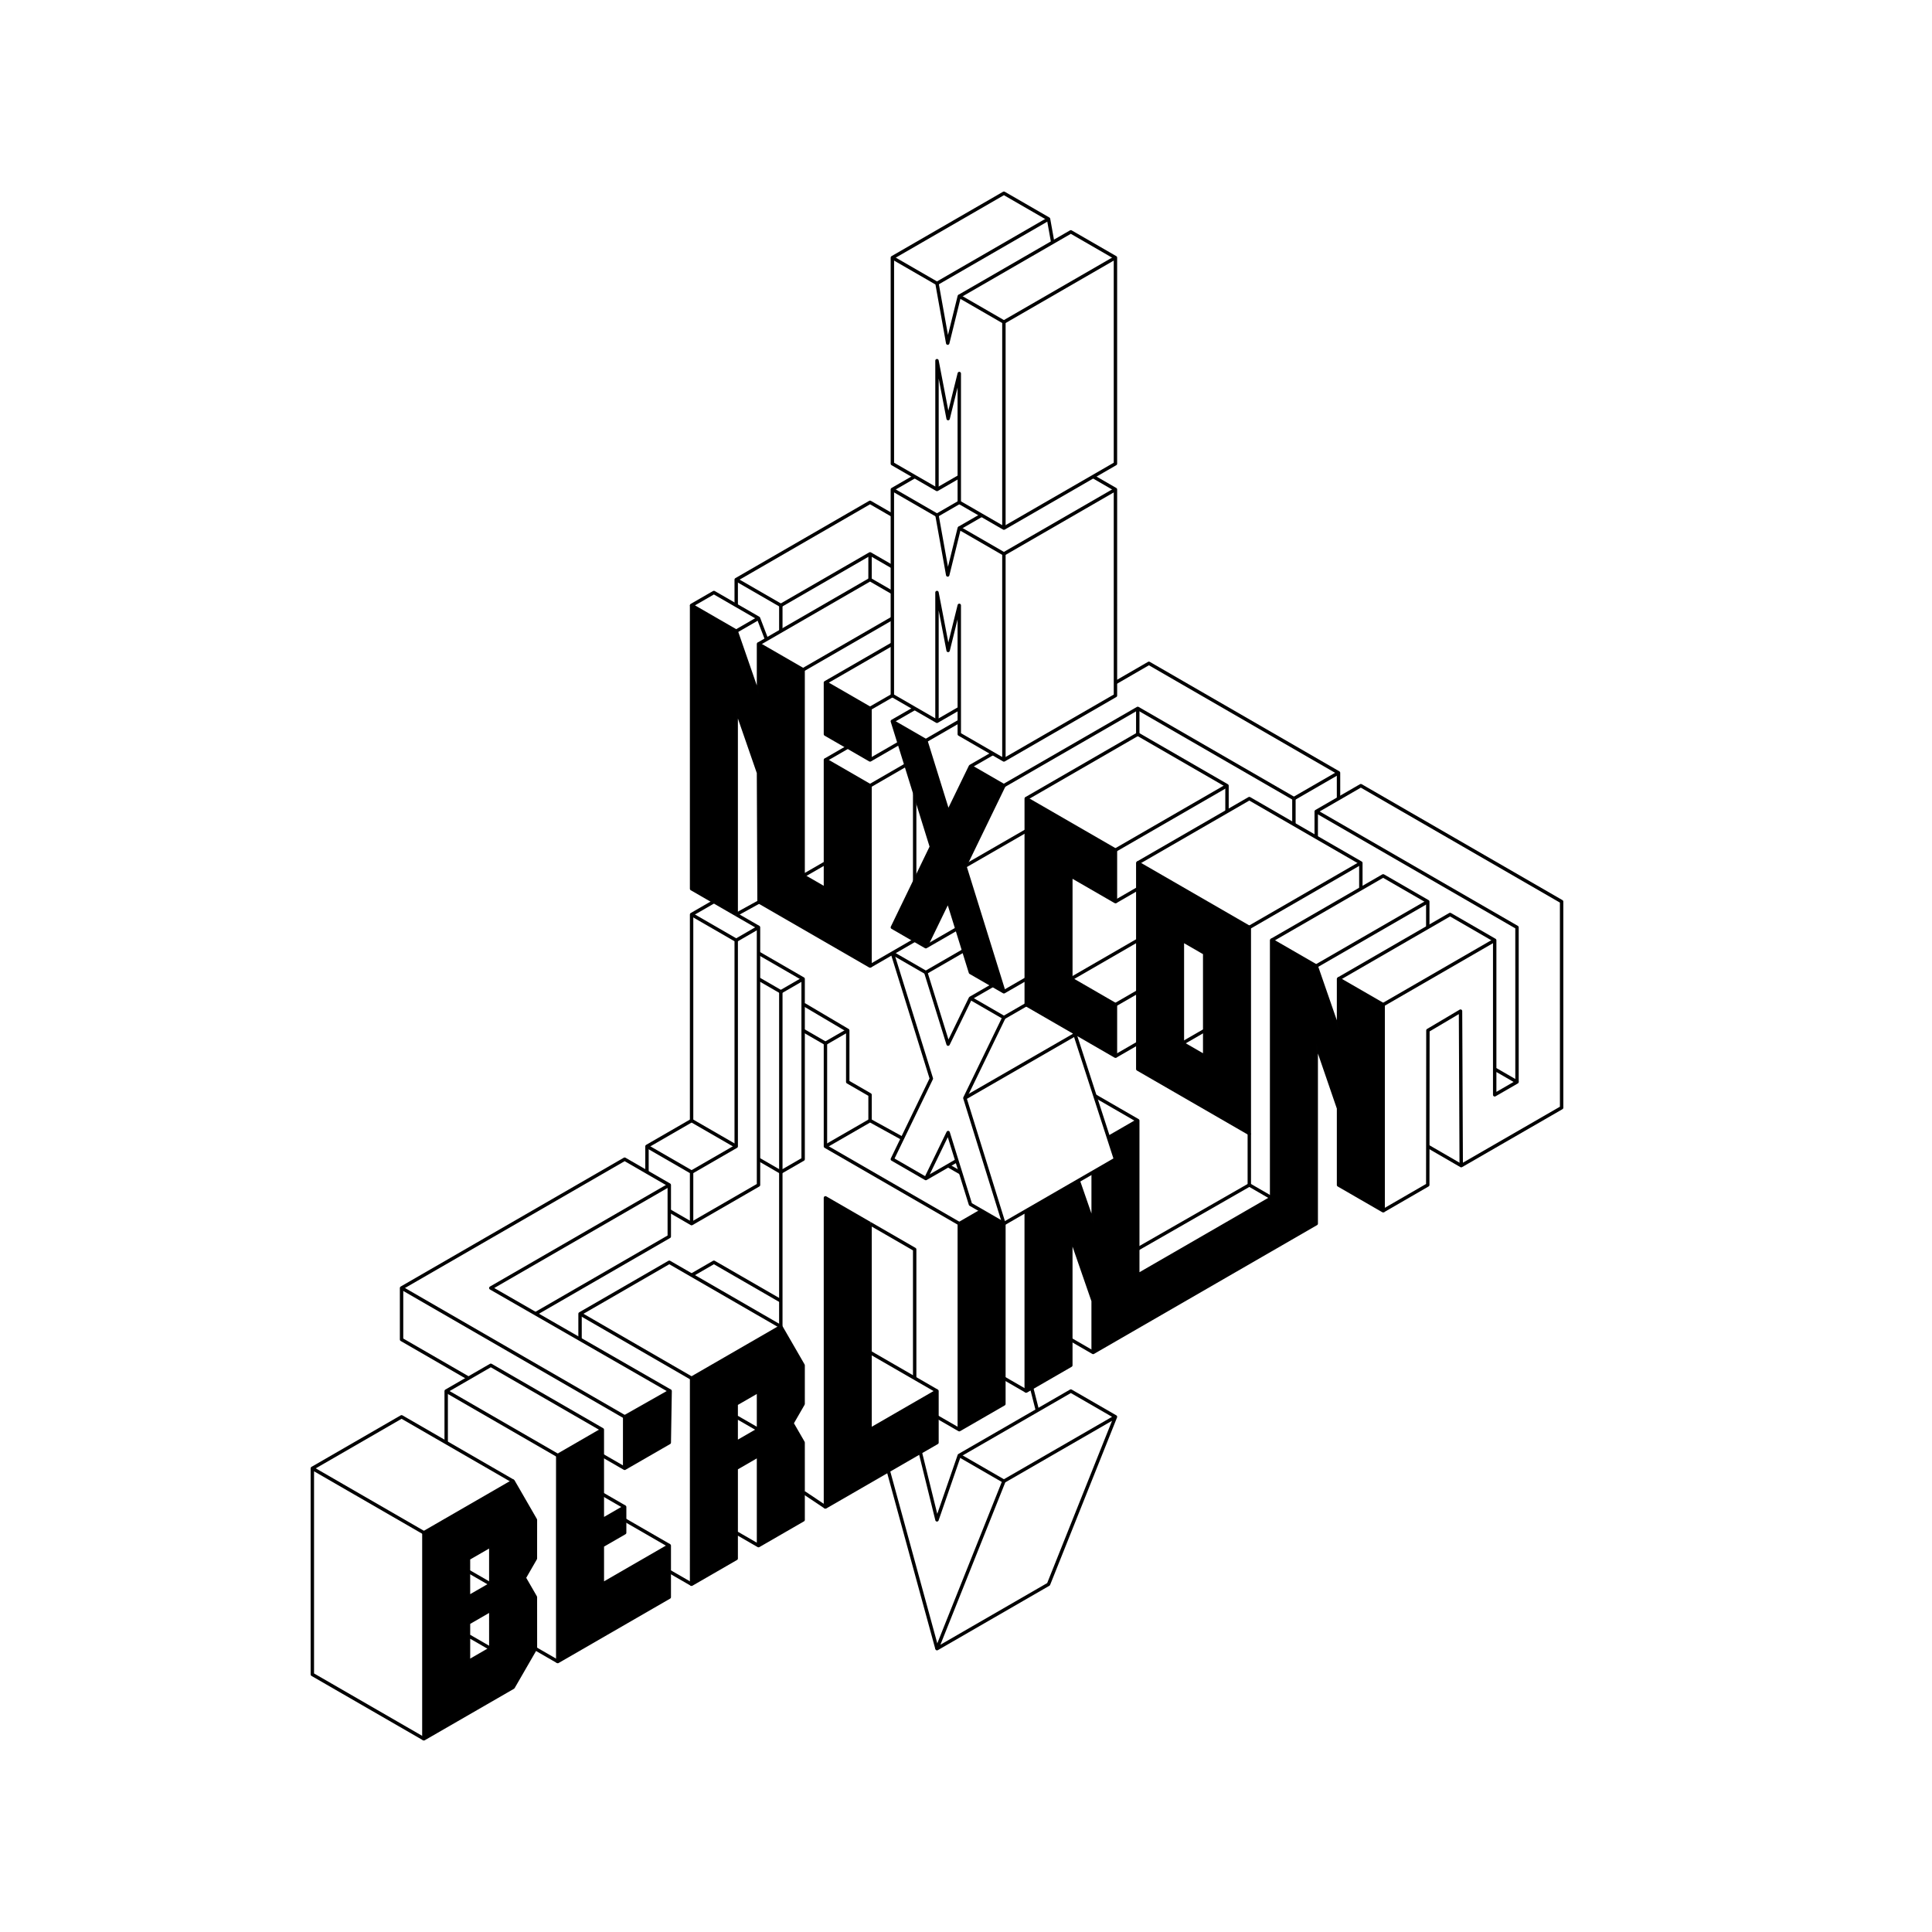 <?xml version="1.0" encoding="UTF-8" standalone="no"?>
<!-- Created with Inkscape (http://www.inkscape.org/) -->
<svg width="150mm" height="150mm" viewBox="0 0 150 150" version="1.1" id="svg1" xml:space="preserve" sodipodi:docname="impossibru-export.svg" inkscape:version="1.3.2 (091e20ef0f, 2023-11-25)" inkscape:export-filename="impossibru-export-plain.svg" inkscape:export-xdpi="96" inkscape:export-ydpi="96" xmlns:inkscape="http://www.inkscape.org/namespaces/inkscape" xmlns:sodipodi="http://sodipodi.sourceforge.net/DTD/sodipodi-0.dtd" xmlns:xlink="http://www.w3.org/1999/xlink" xmlns="http://www.w3.org/2000/svg" xmlns:svg="http://www.w3.org/2000/svg"><sodipodi:namedview id="namedview1" pagecolor="#ffffff" bordercolor="#a50e0e" borderopacity="0.38" inkscape:showpageshadow="false" inkscape:pageopacity="0" inkscape:pagecheckerboard="false" inkscape:deskcolor="#d1d1d1" inkscape:document-units="mm" inkscape:zoom="2" inkscape:cx="209.5" inkscape:cy="341.25" inkscape:window-width="852" inkscape:window-height="1396" inkscape:window-x="0" inkscape:window-y="0" inkscape:window-maximized="0" inkscape:current-layer="layer1" showgrid="true"><inkscape:grid type="axonomgrid" id="grid112" units="mm" originx="0" originy="0" spacingx="0" spacingy="1" empcolor="#0099e5" empopacity="0.302" color="#0099e5" opacity="0.149" empspacing="5" dotted="false" gridanglex="30" gridanglez="30" visible="true"/></sodipodi:namedview><defs id="defs1"><rect x="535.73" y="-33.848" width="122.973" height="87.125" id="rect388"/><rect x="-32.668" y="-64.685" width="162.418" height="117.951" id="rect387"/><linearGradient id="linearGradient5562"><stop style="stop-color:#699ad7;stop-opacity:1" offset="0" id="stop5564"/><stop id="stop5566" offset="0.243" style="stop-color:#7eb1dd;stop-opacity:1"/><stop style="stop-color:#7ebae4;stop-opacity:1" offset="1" id="stop5568"/></linearGradient><linearGradient id="linearGradient5053"><stop style="stop-color:#415e9a;stop-opacity:1" offset="0" id="stop5055"/><stop id="stop5057" offset="0.232" style="stop-color:#4a6baf;stop-opacity:1"/><stop style="stop-color:#5277c3;stop-opacity:1" offset="1" id="stop5059"/></linearGradient><linearGradient xlink:href="#linearGradient5562" id="linearGradient4328" gradientUnits="userSpaceOnUse" gradientTransform="translate(70.65,-1055.151)" x1="200.597" y1="351.411" x2="290.087" y2="506.188"/><linearGradient xlink:href="#linearGradient5053" id="linearGradient4330" gradientUnits="userSpaceOnUse" gradientTransform="translate(864.696,-1491.341)" x1="-584.199" y1="782.336" x2="-496.297" y2="937.714"/></defs><g id="layer1"><path style="fill:none;stroke:#010101;stroke-width:0.265px;stroke-linecap:butt;stroke-linejoin:round;stroke-opacity:1;paint-order:fill markers stroke" d="m 64.087,67.002 -1.732,1 L 62.354,52 58.89,50 v 4 L 57.158,49 53.694,47 55.427,46.002 58.89,48 l 0.607,1.588 m -7.534,42.414 -13.856,8 13.938,8.009" id="path34-7-4-7-5-8" sodipodi:nodetypes="ccccccccccccc"/><path style="fill:none;stroke:#010101;stroke-width:0.265px;stroke-linecap:butt;stroke-linejoin:round;stroke-opacity:1;paint-order:fill markers stroke" d="M 57.159,71.002 57.158,55 l 1.732,5 0.042,10.026" id="path37-2-03-7-5-04" sodipodi:nodetypes="cccc"/><path style="fill:none;stroke:#010101;stroke-width:0.265px;stroke-linecap:butt;stroke-linejoin:round;stroke-opacity:1;paint-order:fill markers stroke" d="m 86.604,66.002 -6.928,-4 v 16 l 6.928,4 v -4" id="path39-3-5-5-3"/><path style="fill:none;stroke:#010101;stroke-width:0.265px;stroke-linecap:butt;stroke-linejoin:round;stroke-opacity:1;paint-order:fill markers stroke" d="m 86.604,78.002 -3.459,-2 5.192,-3" id="path40-8-0-6-78" sodipodi:nodetypes="ccc"/><path style="fill:none;stroke:#010101;stroke-width:0.265px;stroke-linecap:butt;stroke-linejoin:round;stroke-opacity:1;paint-order:fill markers stroke" d="m 86.604,66.002 v 4 l -3.464,-2 v 8" id="path46-0-9-2-0"/><path style="fill:none;stroke:#010101;stroke-width:0.265px;stroke-linecap:butt;stroke-linejoin:round;stroke-opacity:1;paint-order:fill markers stroke" d="m 96.996,72.002 -8.66,-5 v 16 l 8.66,5 -10e-6,-16" id="path39-4-5-0-5-9"/><path style="fill:none;stroke:#010101;stroke-width:0.265px;stroke-linecap:butt;stroke-linejoin:round;stroke-opacity:1;paint-order:fill markers stroke" d="m 93.532,74.002 v 8 l -1.732,-1 v -8 z" id="path48-6-4-2-5" sodipodi:nodetypes="ccccc"/><path style="fill:none;stroke:#010101;stroke-width:0.265px;stroke-linecap:butt;stroke-linejoin:round;stroke-opacity:1;paint-order:fill markers stroke" d="m 79.674,94 0.001,14.002 3.464,-2 -1e-5,-10 1.732,5 v 4" id="path56-5-40-1-9-1" sodipodi:nodetypes="cccccc"/><path style="fill:none;stroke:#010101;stroke-width:0.265px;stroke-linecap:butt;stroke-linejoin:round;stroke-opacity:1;paint-order:fill markers stroke" d="m 85.009,85.082 3.327,1.921 v 12 l 10.392,-6 v -4 -16 l 3.464,2 1.732,5 v -4 l 3.464,2 v 16 l -3.464,-2 v -5.955 l -1.732,-5.045 v 14 l -17.32,10 -1.732,-1" id="path74-1-0-3-1-3" sodipodi:nodetypes="ccccccccccccccccc"/><path style="fill:none;stroke:#010101;stroke-width:0.265px;stroke-linecap:butt;stroke-linejoin:round;stroke-opacity:1;paint-order:fill markers stroke" d="m 46.765,111 -3.463,2.002 -1e-5,16 8.66,-5 v -4 l -5.196,3 v -3 l 1.732,-1 v -2 l -1.732,1 -0.001,-7.002 -8.659,-4.998 -3.464,2 v 4" id="path57-4-7-3-2" sodipodi:nodetypes="cccccccccccccc"/><path style="fill:none;stroke:#010101;stroke-width:0.265px;stroke-linecap:butt;stroke-linejoin:round;stroke-opacity:1;paint-order:fill markers stroke" d="M 41.569,124 40.704,122.502 41.569,121 l 0.001,-2.998 -1.732,-3 -6.928,4 -0.001,15.998 6.93,-3.998 1.732,-3 z" id="path71-7-3-2-2" sodipodi:nodetypes="cccccccccc"/><path style="fill:none;stroke:#010101;stroke-width:0.265px;stroke-linecap:butt;stroke-linejoin:round;stroke-opacity:1;paint-order:fill markers stroke" d="M 38.106,128.002 38.105,125 l -1.731,1.002 0,3 1.732,-1 -1.732,-1" id="path76-6-3-9-8" sodipodi:nodetypes="cccccc"/><path style="fill:none;stroke:#010101;stroke-width:0.265px;stroke-linecap:butt;stroke-linejoin:round;stroke-opacity:1;paint-order:fill markers stroke" d="m 38.105,123 v -3 l -1.732,1 0,3 z" id="path75-2-7-7-6-6" sodipodi:nodetypes="ccccc"/><path style="fill:none;stroke:#010101;stroke-width:0.265px;stroke-linecap:butt;stroke-linejoin:round;stroke-opacity:1;paint-order:fill markers stroke" d="M 57.159,110.002 58.89,111 l -1.732,1 0,-3 1.732,-1 v 3" id="path75-2-0-32-1-6-6" sodipodi:nodetypes="cccccc"/><path style="fill:none;stroke:#010101;stroke-width:0.265px;stroke-linecap:butt;stroke-linejoin:round;stroke-opacity:1;paint-order:fill markers stroke" d="m 67.551,95.002 v 16 l 5.196,-3 v 4 l -8.66,5 v -16 l -0.001,-8.002 3.465,2.002 m -3.465,-6.002 3.465,-1.998 2.598,1.43" id="path92-9-8-5-6" sodipodi:nodetypes="ccccccccccc"/><path style="fill:none;stroke:#010101;stroke-width:0.265px;stroke-linecap:butt;stroke-linejoin:round;stroke-opacity:1;paint-order:fill markers stroke" d="m 74.478,113 3.464,2" id="path111-1-5-5-5" sodipodi:nodetypes="cc"/><path style="fill:none;stroke:#010101;stroke-width:0.265px;stroke-linecap:butt;stroke-linejoin:round;stroke-opacity:1;paint-order:fill markers stroke" d="m 76.212,94.002 -1.732,1" id="path98-0-1-7-1-7"/><path style="fill:none;stroke:#010101;stroke-width:0.265px;stroke-linecap:butt;stroke-linejoin:round;stroke-opacity:1;paint-order:fill markers stroke" d="M 77.944,95.002 77.942,109 l -3.464,2 -1.731,-0.998" id="path102-0-3-7-4" sodipodi:nodetypes="cccc"/><path style="fill:none;stroke:#010101;stroke-width:0.265px;stroke-linecap:butt;stroke-linejoin:round;stroke-opacity:1;paint-order:fill markers stroke" d="M 74.479,95.002 V 111.002" id="path103-7-6-0-7"/><path style="fill:none;stroke:#010101;stroke-width:0.265px;stroke-linecap:butt;stroke-linejoin:round;stroke-opacity:1;paint-order:fill markers stroke" d="m 57.159,119.002 1.732,1 3.464,-2 L 62.354,112 61.489,110.502 62.354,109 l 0.001,-2.998 -1.732,-3 -6.928,4 -0.001,15.998 3.464,-2 0.001,-6.998 1.731,-1.002 0.001,7.002" id="path73-8-7-0-4" sodipodi:nodetypes="cccccccccccccc"/><path style="fill:none;stroke:#010101;stroke-width:0.265px;stroke-linecap:butt;stroke-linejoin:round;stroke-opacity:1;paint-order:fill markers stroke" d="m 72.747,40.002 0.833,4.639 0.899,-3.639 3.464,2 v 16" id="path28-5-3-6-0-0-7-1-4" sodipodi:nodetypes="ccccc"/><path style="fill:none;stroke:#010101;stroke-width:0.265px;stroke-linecap:butt;stroke-linejoin:round;stroke-opacity:1;paint-order:fill markers stroke" d="m 72.747,56.002 v -10 L 73.612,50.5 74.478,47 l 9.32e-4,10.002 3.464,2 8.661,-5 V 38.002 l -1.732,-1" id="path31-2-5-8-4-4-2-3-8" sodipodi:nodetypes="ccccccccc"/><path style="fill:none;stroke:#010101;stroke-width:0.265px;stroke-linecap:butt;stroke-linejoin:round;stroke-opacity:1;paint-order:fill markers stroke" d="m 71.015,37.002 -1.732,1 v 16 l 3.464,2 1.732,-1" id="path62-2-2-9-4-0-1-2-3" sodipodi:nodetypes="ccccc"/><path style="fill:none;stroke:#010101;stroke-width:0.265px;stroke-linecap:butt;stroke-linejoin:round;stroke-opacity:1;paint-order:fill markers stroke" d="m 77.944,43.002 8.66,-5" id="path64-0-2-2-4-4-6-9-4"/><path style="fill:none;stroke:#010101;stroke-width:0.265px;stroke-linecap:butt;stroke-linejoin:round;stroke-opacity:1;paint-order:fill markers stroke" d="m 74.292,72.113 -2.41,1.389 -2.599,-1.502 3.029,-6.259 L 69.282,56 71.015,55.002" id="path3-7-5-7-2-3-6-6" sodipodi:nodetypes="cccccc"/><path style="fill:none;stroke:#010101;stroke-width:0.265px;stroke-linecap:butt;stroke-linejoin:round;stroke-opacity:1;paint-order:fill markers stroke" d="m 69.283,56.002 2.598,1.5 1.73,5.565 L 75.344,59.5 77.078,58.502" id="path7-6-2-3-61-2-9-5" sodipodi:nodetypes="ccccc"/><path style="fill:none;stroke:#010101;stroke-width:0.265px;stroke-linecap:butt;stroke-linejoin:round;stroke-opacity:1;paint-order:fill markers stroke" d="m 75.344,59.5 2.599,1.502 -3.031,6.25 3.031,9.75" id="path16-8-2-1-0-1-3-5" sodipodi:nodetypes="cccc"/><path style="fill:none;stroke:#010101;stroke-width:0.265px;stroke-linecap:butt;stroke-linejoin:round;stroke-opacity:1;paint-order:fill markers stroke" d="m 69.283,38.002 3.464,2" id="path35-7-4-5-5-4"/><path style="fill:none;stroke:#010101;stroke-width:0.265px;stroke-linecap:butt;stroke-linejoin:round;stroke-opacity:1;paint-order:fill markers stroke" d="m 72.748,38.002 v -10 L 73.612,32.5 74.478,29 l 0.001,10.002 3.464,2 8.66,-5 2e-6,-16 -3.464,-2 -8.66,5" id="path31-2-5-8-4-3-2-5-3-9" sodipodi:nodetypes="cccccccccc"/><path style="fill:none;stroke:#010101;stroke-width:0.265;stroke-linecap:butt;stroke-linejoin:round;stroke-dasharray:none;stroke-opacity:1;paint-order:fill markers stroke" d="m 74.48,37.002 -1.732,1 -3.464,-2 V 20.002 l 0.184,-0.106 8.476,-4.894 3.464,2 0.325,1.812" id="path62-2-2-9-4-8-0-0-4-7" sodipodi:nodetypes="cccccccc"/><path style="fill:none;stroke:#010101;stroke-width:0.265px;stroke-linecap:butt;stroke-linejoin:round;stroke-opacity:1;paint-order:fill markers stroke" d="m 77.944,25.002 8.66,-5" id="path64-0-2-2-4-6-5-3-3-5"/><path style="fill:none;stroke:#010101;stroke-width:0.265px;stroke-linecap:butt;stroke-linejoin:round;stroke-opacity:1;paint-order:fill markers stroke" d="m 69.283,20.002 3.464,2 0.833,4.639 0.899,-3.639 3.464,2 v 16" id="path35-7-0-5-4-1-6" sodipodi:nodetypes="cccccc"/><path style="fill:none;stroke:#010101;stroke-width:0.265px;stroke-linecap:butt;stroke-linejoin:round;stroke-opacity:1;paint-order:fill markers stroke" d="m 71.451,112.75 1.296,5.252 1.731,-5.002 8.662,-4.998 3.464,2 -5.196,13 -8.66,5 5.195,-13.002 8.662,-4.998" id="path139-2-6-9-4" sodipodi:nodetypes="ccccccccc"/><path style="fill:none;stroke:#010101;stroke-width:0.265px;stroke-linecap:butt;stroke-linejoin:round;stroke-opacity:1;paint-order:fill markers stroke" d="m 107.388,78.002 8.659,-5.002" id="path141-46-8-2-9-0" sodipodi:nodetypes="cc"/><path style="fill:none;stroke:#010101;stroke-width:0.265px;stroke-linecap:butt;stroke-linejoin:round;stroke-opacity:1;paint-order:fill markers stroke" d="m 77.944,95.002 8.66,-5 -3.189,-9.841" id="path141-47-8-4-0-9-6-3" sodipodi:nodetypes="ccc"/><path style="fill:none;stroke:#010101;stroke-width:0.265px;stroke-linecap:butt;stroke-linejoin:round;stroke-opacity:1;paint-order:fill markers stroke" d="m 98.728,73.002 8.66,-5 3.464,2 v 2" id="path141-8-4-5-2-8" sodipodi:nodetypes="cccc"/><path style="fill:none;stroke:#010101;stroke-width:0.265px;stroke-linecap:butt;stroke-linejoin:round;stroke-opacity:1;paint-order:fill markers stroke" d="m 71.881,73.502 1.732,-3.571 1.732,5.571 2.598,1.5 1.732,-1" id="path145-6-8-7-6" sodipodi:nodetypes="ccccc"/><path style="fill:none;stroke:#010101;stroke-width:0.265px;stroke-linecap:butt;stroke-linejoin:round;stroke-opacity:1;paint-order:fill markers stroke" d="m 69.283,74.002 2.598,1.5" id="path7-6-2-3-6-4-2-1-4"/><path style="fill:none;stroke:#010101;stroke-width:0.265px;stroke-linecap:butt;stroke-linejoin:round;stroke-opacity:1;paint-order:fill markers stroke" d="m 75.345,77.502 2.598,1.5" id="path16-8-2-1-8-9-1-9-08"/><path style="fill:none;stroke:#010101;stroke-width:0.265px;stroke-linecap:butt;stroke-linejoin:round;stroke-opacity:1;paint-order:fill markers stroke" d="m 71.881,75.502 1.73,5.565 1.734,-3.565 1.732,-1" id="path142-0-9-0-1-0" sodipodi:nodetypes="cccc"/><path style="fill:none;stroke:#010101;stroke-width:0.265px;stroke-linecap:butt;stroke-linejoin:round;stroke-opacity:1;paint-order:fill markers stroke" d="m 77.944,79.002 -3.031,6.25 3.031,9.75" id="path144-1-6-8-8-1"/><path style="fill:none;stroke:#010101;stroke-width:0.265px;stroke-linecap:butt;stroke-linejoin:round;stroke-opacity:1;paint-order:fill markers stroke" d="m 71.881,91.502 1.732,-3.571 1.732,5.571 2.598,1.5" id="path145-0-0-5-7-5" sodipodi:nodetypes="cccc"/><path style="fill:none;stroke:#010101;stroke-width:0.265px;stroke-linecap:butt;stroke-linejoin:round;stroke-opacity:1;paint-order:fill markers stroke" d="m 69.283,74.002 3.027,9.738 -3.029,6.259 2.599,1.502 2.41,-1.391" id="path146-5-5-5-4-35" sodipodi:nodetypes="ccccc"/><path style="fill:none;stroke:#010101;stroke-width:0.265px;stroke-linecap:butt;stroke-linejoin:round;stroke-opacity:1;paint-order:fill markers stroke" d="m 77.944,79.002 1.732,-1" id="path148-2-7-3-4"/><path style="fill:none;stroke:#010101;stroke-width:0.265px;stroke-linecap:butt;stroke-linejoin:round;stroke-opacity:1;paint-order:fill markers stroke" d="m 96.996,72.002 8.66,-5" id="path141-0-94-3-1-0"/><path style="fill:none;stroke:#010101;stroke-width:0.265px;stroke-linecap:butt;stroke-linejoin:round;stroke-opacity:1;paint-order:fill markers stroke" d="M 77.928,61.003 88.335,55 100.459,62 m 1.733,1.001 15.587,8.999 0.001,12.002" id="path141-0-9-1-2-8-1" sodipodi:nodetypes="cccccc"/><path style="fill:none;stroke:#010101;stroke-width:0.265px;stroke-linecap:butt;stroke-linejoin:round;stroke-opacity:1;paint-order:fill markers stroke" d="m 62.354,52 6.929,-3.998" id="path141-0-2-4-0-9-5" sodipodi:nodetypes="cc"/><path style="fill:none;stroke:#010101;stroke-width:0.265px;stroke-linecap:butt;stroke-linejoin:round;stroke-opacity:1;paint-order:fill markers stroke" d="m 79.676,62.002 8.66,-5" id="path141-6-2-1-7-8-8"/><path style="fill:none;stroke:#010101;stroke-width:0.265px;stroke-linecap:butt;stroke-linejoin:round;stroke-opacity:1;paint-order:fill markers stroke" d="m 86.604,66.002 8.66,-5" id="path141-6-3-4-7-8-5"/><path style="fill:none;stroke:#010101;stroke-width:0.265px;stroke-linecap:butt;stroke-linejoin:round;stroke-opacity:1;paint-order:fill markers stroke" d="m 103.924,76.002 8.659,-5.002 3.465,2.002 v 12 l 1.732,-1 -1.733,-1.002" id="path155-6-6-4-1" sodipodi:nodetypes="cccccc"/><path style="fill:none;stroke:#010101;stroke-width:0.265px;stroke-linecap:butt;stroke-linejoin:round;stroke-opacity:1;paint-order:fill markers stroke" d="m 88.336,67.002 8.66,-5 8.66,5 v 2" id="path156-9-9-0-6" sodipodi:nodetypes="cccc"/><path style="fill:none;stroke:#010101;stroke-width:0.265px;stroke-linecap:butt;stroke-linejoin:round;stroke-opacity:1;paint-order:fill markers stroke" d="m 102.192,75.002 8.66,-5" id="path170-4-8-2-9"/><path style="fill:none;stroke:#010101;stroke-width:0.265px;stroke-linecap:butt;stroke-linejoin:round;stroke-opacity:1;paint-order:fill markers stroke" d="m 86.604,70.002 1.732,-1" id="path173-8-8-5-4"/><path style="fill:none;stroke:#010101;stroke-width:0.265px;stroke-linecap:butt;stroke-linejoin:round;stroke-opacity:1;paint-order:fill markers stroke" d="m 86.604,78.002 1.732,-1" id="path174-8-0-0-3"/><path style="fill:none;stroke:#010101;stroke-width:0.265px;stroke-linecap:butt;stroke-linejoin:round;stroke-opacity:1;paint-order:fill markers stroke" d="m 86.604,82.002 1.732,-1" id="path175-9-3-5-2"/><path style="fill:none;stroke:#010101;stroke-width:0.265px;stroke-linecap:butt;stroke-linejoin:round;stroke-opacity:1;paint-order:fill markers stroke" d="m 96.996,88.002 v 4" id="path176-2-7-9-51"/><path style="fill:none;stroke:#010101;stroke-width:0.265px;stroke-linecap:butt;stroke-linejoin:round;stroke-opacity:1;paint-order:fill markers stroke" d="m 57.159,49.002 1.732,-1" id="path177-8-0-2-3"/><path style="fill:none;stroke:#010101;stroke-width:0.265px;stroke-linecap:butt;stroke-linejoin:round;stroke-opacity:1;paint-order:fill markers stroke" d="m 58.89,50 8.66,-5 1.733,1.002" id="path177-5-8-6-6-2" sodipodi:nodetypes="ccc"/><path style="fill:none;stroke:#010101;stroke-width:0.265px;stroke-linecap:butt;stroke-linejoin:round;stroke-opacity:1;paint-order:fill markers stroke" d="M 69.283,50.002 64.086,53 l 3.464,2" id="path180-8-1-2-9" sodipodi:nodetypes="ccc"/><path style="fill:none;stroke:#010101;stroke-width:0.265px;stroke-linecap:butt;stroke-linejoin:round;stroke-opacity:1;paint-order:fill markers stroke" d="M 69.283,54.002 67.55,55 l 0.001,4.002" id="path181-3-7-8-6" sodipodi:nodetypes="ccc"/><path style="fill:none;stroke:#010101;stroke-width:0.265px;stroke-linecap:butt;stroke-linejoin:round;stroke-opacity:1;paint-order:fill markers stroke" d="m 71.881,57.502 2.598,-1.5" id="path182-8-7-3-8"/><path style="fill:none;stroke:#010101;stroke-width:0.265px;stroke-linecap:butt;stroke-linejoin:round;stroke-opacity:1;paint-order:fill markers stroke" d="m 83.717,91.669 1.155,3.333 1e-5,-4" id="path183-3-9-6-0" sodipodi:nodetypes="ccc"/><path style="fill:none;stroke:#010101;stroke-width:0.265px;stroke-linecap:butt;stroke-linejoin:round;stroke-opacity:1;paint-order:fill markers stroke" d="m 88.336,87.002 -2.278,1.315" id="path185-3-6-8-67"/><path style="fill:none;stroke:#010101;stroke-width:0.265px;stroke-linecap:butt;stroke-linejoin:round;stroke-opacity:1;paint-order:fill markers stroke" d="m 91.8,81.002 1.732,-1" id="path187-0-7-2-4"/><path style="fill:none;stroke:#010101;stroke-width:0.265px;stroke-linecap:butt;stroke-linejoin:round;stroke-opacity:1;paint-order:fill markers stroke" d="m 88.336,55.002 v 2" id="path194-7-5-6-6"/><path style="fill:none;stroke:#010101;stroke-width:0.265px;stroke-linecap:butt;stroke-linejoin:round;stroke-opacity:1;paint-order:fill markers stroke" d="m 74.912,67.252 4.763,-2.746" id="path197-9-4-7-5"/><path style="fill:none;stroke:#010101;stroke-width:0.265px;stroke-linecap:butt;stroke-linejoin:round;stroke-opacity:1;paint-order:fill markers stroke" d="m 74.912,85.252 8.676,-5.001" id="path141-0-9-3-0-5-0-3"/><path style="fill:none;stroke:#010101;stroke-width:0.265px;stroke-linecap:butt;stroke-linejoin:round;stroke-opacity:1;paint-order:fill markers stroke" d="m 71.881,75.502 2.937,-1.696" id="path201-7-6-2-5"/><path style="fill:none;stroke:#010101;stroke-width:0.265px;stroke-linecap:butt;stroke-linejoin:round;stroke-opacity:1;paint-order:fill markers stroke" d="m 72.747,22.002 8.66,-5" id="path204-0-4-5-4" sodipodi:nodetypes="cc"/><path style="fill:none;stroke:#010101;stroke-width:0.265px;stroke-linecap:butt;stroke-linejoin:round;stroke-opacity:1;paint-order:fill markers stroke" d="m 32.91,119.002 -8.66,-5 v 16 L 32.909,135" id="path211-2-5-1-0" sodipodi:nodetypes="cccc"/><path style="fill:none;stroke:#010101;stroke-width:0.265px;stroke-linecap:butt;stroke-linejoin:round;stroke-opacity:1;paint-order:fill markers stroke" d="m 95.264,63.002 v -2 l -6.928,-4" id="path227-5-4-4-6" sodipodi:nodetypes="ccc"/><path style="fill:none;stroke:#010101;stroke-width:0.265px;stroke-linecap:butt;stroke-linejoin:round;stroke-opacity:1;paint-order:fill markers stroke" d="m 60.623,103.002 -8.66,-5 -6.928,4 -10e-4,1.962" id="path232-5-5-4-8" sodipodi:nodetypes="cccc"/><path style="fill:none;stroke:#010101;stroke-width:0.265px;stroke-linecap:butt;stroke-linejoin:round;stroke-opacity:1;paint-order:fill markers stroke" d="m 34.642,108.002 8.66,5" id="path235-7-3-7-8"/><path style="fill:none;stroke:#010101;stroke-width:0.265px;stroke-linecap:butt;stroke-linejoin:round;stroke-opacity:1;paint-order:fill markers stroke" d="m 45.035,102.002 8.669,5.009" id="path237-6-7-3-8"/><path style="fill:none;stroke:#010101;stroke-width:0.265px;stroke-linecap:butt;stroke-linejoin:round;stroke-opacity:1;paint-order:fill markers stroke" d="m 43.303,129.002 -1.732,-1" id="path244-1-3-1-4" sodipodi:nodetypes="cc"/><path style="fill:none;stroke:#010101;stroke-width:0.265px;stroke-linecap:butt;stroke-linejoin:round;stroke-opacity:1;paint-order:fill markers stroke" d="m 53.694,123 -1.731,-0.998" id="path245-0-4-4-01" sodipodi:nodetypes="cc"/><path style="fill:none;stroke:#010101;stroke-width:0.265px;stroke-linecap:butt;stroke-linejoin:round;stroke-opacity:1;paint-order:fill markers stroke" d="m 51.963,120.002 -3.464,-2" id="path246-4-9-5-7"/><path style="fill:none;stroke:#010101;stroke-width:0.265px;stroke-linecap:butt;stroke-linejoin:round;stroke-opacity:1;paint-order:fill markers stroke" d="m 48.499,117.002 -1.732,-1" id="path247-8-4-7-7"/><path style="fill:none;stroke:#010101;stroke-width:0.265px;stroke-linecap:butt;stroke-linejoin:round;stroke-opacity:1;paint-order:fill markers stroke" d="m 38.105,123 -1.731,-0.998" id="path250-8-5-8-9" sodipodi:nodetypes="cc"/><path style="fill:none;stroke:#010101;stroke-width:0.265px;stroke-linecap:butt;stroke-linejoin:round;stroke-opacity:1;paint-order:fill markers stroke" d="m 64.087,117.002 -1.666,-1.115" id="path252-2-4-9-8"/><path style="fill:none;stroke:#010101;stroke-width:0.265px;stroke-linecap:butt;stroke-linejoin:round;stroke-opacity:1;paint-order:fill markers stroke" d="m 72.747,108.002 -5.196,-3" id="path253-4-1-3-3"/><path style="fill:none;stroke:#010101;stroke-width:0.265px;stroke-linecap:butt;stroke-linejoin:round;stroke-opacity:1;paint-order:fill markers stroke" d="m 72.747,40.002 1.732,-1" id="path255-9-2-4-2"/><path style="fill:none;stroke:#010101;stroke-width:0.265px;stroke-linecap:butt;stroke-linejoin:round;stroke-opacity:1;paint-order:fill markers stroke" d="m 74.479,41.002 1.732,-1" id="path256-3-1-6-5"/><path style="fill:none;stroke:#010101;stroke-width:0.265px;stroke-linecap:butt;stroke-linejoin:round;stroke-opacity:1;paint-order:fill markers stroke" d="M 79.676,108.002 77.942,107" id="path259-9-6-4-0" sodipodi:nodetypes="cc"/><path style="fill:none;stroke:#010101;stroke-width:0.265px;stroke-linecap:butt;stroke-linejoin:round;stroke-opacity:1;paint-order:fill markers stroke" d="m 72.747,128.002 -3.779,-13.818" id="path260-2-2-5-2"/><path style="fill:none;stroke:#010101;stroke-width:0.265px;stroke-linecap:butt;stroke-linejoin:round;stroke-opacity:1;paint-order:fill markers stroke" d="m 80.099,107.758 0.443,1.744" id="path263-0-2-6-06"/><path style="fill:none;stroke:#010101;stroke-width:0.265px;stroke-linecap:butt;stroke-linejoin:round;stroke-opacity:1;paint-order:fill markers stroke" d="m 67.551,61.002 v 14 l -8.66,-5" id="path85-8-4-2-5"/><path style="fill:none;stroke:#010101;stroke-width:0.265px;stroke-linecap:butt;stroke-linejoin:round;stroke-opacity:1;paint-order:fill markers stroke" d="m 41.571,102.002 10.392,-6 v -4 L 48.497,90 31.177,100 l 0,4 5.197,3.002" id="path108-1-5-9-63" sodipodi:nodetypes="ccccccc"/><path style="fill:none;stroke:#010101;stroke-width:0.265px;stroke-linecap:butt;stroke-linejoin:round;stroke-opacity:1;paint-order:fill markers stroke" d="m 60.622,101 -5.195,-2.998 -1.732,1" id="path126-4-1-2-7" sodipodi:nodetypes="ccc"/><path style="fill:none;stroke:#010101;stroke-width:0.265px;stroke-linecap:butt;stroke-linejoin:round;stroke-opacity:1;paint-order:fill markers stroke" d="m 67.551,95.002 3.464,2 v 10" id="path192-5-3-5-0" sodipodi:nodetypes="ccc"/><path style="fill:none;stroke:#010101;stroke-width:0.265px;stroke-linecap:butt;stroke-linejoin:round;stroke-opacity:1;paint-order:fill markers stroke" d="M 48.499,110.002 48.497,114" id="path224-7-1-5-8" sodipodi:nodetypes="cc"/><path style="fill:none;stroke:#010101;stroke-width:0.265px;stroke-linecap:butt;stroke-linejoin:round;stroke-opacity:1;paint-order:fill markers stroke" d="m 48.499,110.002 3.529,-1.999 -0.065,3.999 L 48.497,114 46.767,113.002" id="path230-4-2-3-29" sodipodi:nodetypes="ccccc"/><path style="fill:none;stroke:#010101;stroke-width:0.265px;stroke-linecap:butt;stroke-linejoin:round;stroke-opacity:1;paint-order:fill markers stroke" d="M 48.499,110.002 31.177,100" id="path238-9-7-6-1" sodipodi:nodetypes="cc"/><path style="fill:none;stroke:#010101;stroke-width:0.265px;stroke-linecap:butt;stroke-linejoin:round;stroke-opacity:1;paint-order:fill markers stroke" d="m 24.25,114.002 6.928,-4 8.66,5" id="path266-5-7-2-7" sodipodi:nodetypes="ccc"/><path style="fill:none;stroke:#010101;stroke-width:0.265px;stroke-linecap:butt;stroke-linejoin:round;stroke-opacity:1;paint-order:fill markers stroke" d="m 71.015,61.587 v 6.83" id="path268-7-6-6-8"/><path style="fill:none;stroke:#010101;stroke-width:0.265px;stroke-linecap:butt;stroke-linejoin:round;stroke-opacity:1;paint-order:fill markers stroke" d="m 53.695,87.002 3.464,2" id="path270-0-0-9-8"/><path style="fill:none;stroke:#010101;stroke-width:0.265px;stroke-linecap:butt;stroke-linejoin:round;stroke-opacity:1;paint-order:fill markers stroke" d="m 73.613,90.502 0.971,0.559" id="path271-8-1-3-2" sodipodi:nodetypes="cc"/><path style="fill:none;stroke:#010101;stroke-width:0.265px;stroke-linecap:butt;stroke-linejoin:round;stroke-opacity:1;paint-order:fill markers stroke" d="m 62.355,68.002 1.732,1 L 64.086,59 l 3.465,2.002" id="path272-1-0-0-1" sodipodi:nodetypes="cccc"/><path style="fill:none;stroke:#010101;stroke-width:0.265px;stroke-linecap:butt;stroke-linejoin:round;stroke-opacity:1;paint-order:fill markers stroke" d="m 67.551,75.002 3.463,-2.002" id="path273-9-2-8-3" sodipodi:nodetypes="cc"/><path style="fill:none;stroke:#010101;stroke-width:0.265px;stroke-linecap:butt;stroke-linejoin:round;stroke-opacity:1;paint-order:fill markers stroke" d="m 88.27,97.002 8.726,-5" id="path275-9-5-7-8"/><path style="fill:none;stroke:#010101;stroke-width:0.265px;stroke-linecap:butt;stroke-linejoin:round;stroke-opacity:1;paint-order:fill markers stroke" d="m 96.998,92.002 1.73,1" id="path276-7-1-6-93"/><path style="fill:none;stroke:#010101;stroke-width:0.265px;stroke-linecap:butt;stroke-linejoin:round;stroke-opacity:1;paint-order:fill markers stroke" d="m 58.932,70.026 -1.773,0.976" id="path277-8-9-5-5"/><path style="fill:none;stroke:#010101;stroke-width:0.265px;stroke-linecap:butt;stroke-linejoin:round;stroke-opacity:1;paint-order:fill markers stroke" d="m 53.694,47 0.001,22.002 3.464,2" id="path278-2-7-2-4" sodipodi:nodetypes="ccc"/><path style="fill:none;stroke:#010101;stroke-width:0.265px;stroke-linecap:butt;stroke-linejoin:round;stroke-opacity:1;paint-order:fill markers stroke" d="m 53.695,71.002 3.464,2 v 16 l -3.464,2" id="path279-5-1-4-1" sodipodi:nodetypes="cccc"/><path style="fill:none;stroke:#010101;stroke-width:0.265px;stroke-linecap:butt;stroke-linejoin:round;stroke-opacity:1;paint-order:fill markers stroke" d="M 53.695,87.002 V 71.002 l 1.732,-1" id="path280-3-3-0-2"/><path style="fill:none;stroke:#010101;stroke-width:0.265px;stroke-linecap:butt;stroke-linejoin:round;stroke-opacity:1;paint-order:fill markers stroke" d="M 58.89,72 57.159,71.002" id="path281-4-1-0-2" sodipodi:nodetypes="cc"/><path style="fill:none;stroke:#010101;stroke-width:0.265px;stroke-linecap:butt;stroke-linejoin:round;stroke-opacity:1;paint-order:fill markers stroke" d="m 57.159,45.002 3.464,2" id="path282-9-2-6-7"/><path style="fill:none;stroke:#010101;stroke-width:0.265px;stroke-linecap:butt;stroke-linejoin:round;stroke-opacity:1;paint-order:fill markers stroke" d="m 69.282,40 -1.732,-1 -10.391,6.002 v 2" id="path283-0-0-8-7" sodipodi:nodetypes="cccc"/><path style="fill:none;stroke:#010101;stroke-width:0.265px;stroke-linecap:butt;stroke-linejoin:round;stroke-opacity:1;paint-order:fill markers stroke" d="m 60.623,47.002 6.928,-4 1.732,1" id="path284-2-6-5-91"/><path style="fill:none;stroke:#010101;stroke-width:0.265px;stroke-linecap:butt;stroke-linejoin:round;stroke-opacity:1;paint-order:fill markers stroke" d="m 60.623,47.002 v 2" id="path287-9-4-4-4"/><path style="fill:none;stroke:#010101;stroke-width:0.265px;stroke-linecap:butt;stroke-linejoin:round;stroke-opacity:1;paint-order:fill markers stroke" d="M 67.551,43.002 67.55,45" id="path288-6-9-6-7" sodipodi:nodetypes="cc"/><path style="fill:none;stroke:#010101;stroke-width:0.265px;stroke-linecap:butt;stroke-linejoin:round;stroke-opacity:1;paint-order:fill markers stroke" d="m 60.623,77.002 1.732,-1" id="path292-2-2-8-8"/><path style="fill:none;stroke:#010101;stroke-width:0.265px;stroke-linecap:butt;stroke-linejoin:round;stroke-opacity:1;paint-order:fill markers stroke" d="m 60.623,77.002 -1.732,-1" id="path295-0-5-3-8"/><path style="fill:none;stroke:#010101;stroke-width:0.265px;stroke-linecap:butt;stroke-linejoin:round;stroke-opacity:1;paint-order:fill markers stroke" d="m 58.89,74 3.465,2.002 5e-6,14 -1.732,1 v -14" id="path296-7-9-6-0" sodipodi:nodetypes="ccccc"/><path style="fill:none;stroke:#010101;stroke-width:0.265px;stroke-linecap:butt;stroke-linejoin:round;stroke-opacity:1;paint-order:fill markers stroke" d="M 60.623,91.002 58.89,90" id="path297-3-1-2-8" sodipodi:nodetypes="cc"/><path style="fill:none;stroke:#010101;stroke-width:0.265px;stroke-linecap:butt;stroke-linejoin:round;stroke-opacity:1;paint-order:fill markers stroke" d="m 62.355,80.002 1.732,1" id="path298-1-2-2-6"/><path style="fill:none;stroke:#010101;stroke-width:0.265px;stroke-linecap:butt;stroke-linejoin:round;stroke-opacity:1;paint-order:fill markers stroke" d="m 64.087,81.002 1.732,-1" id="path299-1-8-4-14"/><path style="fill:none;stroke:#010101;stroke-width:0.265px;stroke-linecap:butt;stroke-linejoin:round;stroke-opacity:1;paint-order:fill markers stroke" d="m 62.421,77.993 3.398,2.009 -6.5e-4,3.999 1.733,1.001 v 2" id="path300-9-9-7-5" sodipodi:nodetypes="ccccc"/><path style="fill:none;stroke:#010101;stroke-width:0.265px;stroke-linecap:butt;stroke-linejoin:round;stroke-opacity:1;paint-order:fill markers stroke" d="m 64.087,81.002 5e-6,8 10.392,6" id="path301-0-6-0-2" sodipodi:nodetypes="ccc"/><path style="fill:none;stroke:#010101;stroke-width:0.265px;stroke-linecap:butt;stroke-linejoin:round;stroke-opacity:1;paint-order:fill markers stroke" d="m 50.231,89.002 3.464,2 v 4" id="path309-4-4-2-5"/><path style="fill:none;stroke:#010101;stroke-width:0.265px;stroke-linecap:butt;stroke-linejoin:round;stroke-opacity:1;paint-order:fill markers stroke" d="m 53.695,87.002 -3.464,2 v 2" id="path312-8-3-6-9" sodipodi:nodetypes="ccc"/><path style="fill:none;stroke:#010101;stroke-width:0.265px;stroke-linecap:butt;stroke-linejoin:round;stroke-opacity:1;paint-order:fill markers stroke" d="m 51.963,94.002 1.732,1 5.196,-3 -0.001,-20.002 -1.731,1.002" id="path316-6-2-7-2" sodipodi:nodetypes="ccccc"/><path style="fill:none;stroke:#010101;stroke-width:0.265px;stroke-linecap:butt;stroke-linejoin:round;stroke-opacity:1;paint-order:fill markers stroke" d="m 64.086,53 0.001,4.002 3.464,2 2.264,-1.307" id="path324-6-3-2-32" sodipodi:nodetypes="cccc"/><path style="fill:none;stroke:#010101;stroke-width:0.265px;stroke-linecap:butt;stroke-linejoin:round;stroke-opacity:1;paint-order:fill markers stroke" d="m 64.087,59.002 1.732,-1" id="path326-4-9-0-0"/><path style="fill:none;stroke:#010101;stroke-width:0.265px;stroke-linecap:butt;stroke-linejoin:round;stroke-opacity:1;paint-order:fill markers stroke" d="M 67.551,61.002 70.344,59.387" id="path329-8-3-0-8" sodipodi:nodetypes="cc"/><path style="fill:none;stroke:#010101;stroke-width:0.265px;stroke-linecap:butt;stroke-linejoin:round;stroke-opacity:1;paint-order:fill markers stroke" d="M 86.604,53.002 89.201,51.5 l 14.721,8.501 0.001,2" id="path365-1-5-44" sodipodi:nodetypes="cccc"/><path style="fill:none;stroke:#010101;stroke-width:0.265px;stroke-linecap:butt;stroke-linejoin:round;stroke-opacity:1;paint-order:fill markers stroke" d="m 107.388,94.002 3.463,-2.002 0.012,-11.997 2.532,-1.5 0.054,11.998" id="path404" sodipodi:nodetypes="ccccc"/><path style="fill:none;stroke:#010101;stroke-width:0.265px;stroke-linecap:butt;stroke-linejoin:miter;stroke-opacity:1" d="m 60.622,91 0,12" id="path112" sodipodi:nodetypes="cc"/><path style="fill:none;stroke:#000000;stroke-width:0.265px;stroke-linecap:butt;stroke-linejoin:miter;stroke-opacity:1" d="m 100.459,62 3.464,-2" id="path127"/><path style="fill:none;stroke:#000000;stroke-width:0.265px;stroke-linecap:butt;stroke-linejoin:miter;stroke-opacity:1" d="m 100.459,62 v 2" id="path130"/><path style="fill:none;stroke:#000000;stroke-width:0.265px;stroke-linecap:butt;stroke-linejoin:round;stroke-opacity:1" d="m 102.191,65.043 3.8e-4,-2.041 L 105.655,61 l 15.588,9 0.001,16.002 -7.796,4.498 -2.586,-1.497" id="path131" sodipodi:nodetypes="ccccccc"/><g id="g1316" inkscape:label="group_letterfill" style="display:inline" transform="translate(6.485e-4,0.001)"><path style="fill:#000000;fill-opacity:1;stroke:none;stroke-width:0.265;stroke-linecap:butt;stroke-linejoin:round;stroke-dasharray:none;stroke-opacity:1;paint-order:fill markers stroke" d="M 53.694,69 V 47 L 57.159,49.002 58.89,54 v -4 l 3.464,2 v 16 l 1.732,1 V 59 L 67.551,61.002 67.55,75 58.932,70.026 58.89,60 57.158,55 v 16 z" id="path154"/><path style="fill:#000000;fill-opacity:1;stroke:none;stroke-width:0.265;stroke-linecap:butt;stroke-linejoin:round;stroke-dasharray:none;stroke-opacity:1;paint-order:fill markers stroke" d="M 64.086,53 67.55,55 l 0.001,4.002 -3.464,-2 z" id="path155"/><path style="fill:#000000;fill-opacity:1;stroke:none;stroke-width:0.265;stroke-linecap:butt;stroke-linejoin:round;stroke-dasharray:none;stroke-opacity:1;paint-order:fill markers stroke" d="m 69.283,56.002 2.597,1.498 1.731,5.567 1.733,-3.567 2.584,1.503 -3.016,6.249 3.03,9.748 L 75.344,75.5 73.613,69.931 71.88,73.5 69.282,72 72.311,65.741 Z" id="path156"/><path style="fill:#000000;fill-opacity:1;stroke:none;stroke-width:0.265;stroke-linecap:butt;stroke-linejoin:round;stroke-dasharray:none;stroke-opacity:1;paint-order:fill markers stroke" d="m 79.676,62.002 6.927,3.998 v 4 l -3.464,-2 v 8 l 3.465,2.002 -0.001,3.998 -6.927,-3.998 z" id="path157"/><path style="fill:#000000;fill-opacity:1;stroke:none;stroke-width:0.265;stroke-linecap:butt;stroke-linejoin:round;stroke-dasharray:none;stroke-opacity:1;paint-order:fill markers stroke" d="m 98.727,73 3.465,2.002 1.731,4.998 10e-4,-3.998 3.463,1.998 v 16 l -3.463,-1.998 -10e-4,-6.002 -1.732,-5 V 95 L 84.87,105 v -4 l -1.732,-5 v 10 l -3.464,2 V 94.003 l 4.043,-2.334 1.155,3.333 1e-5,-4 1.732,-1 -0.546,-1.685 2.278,-1.315 -0.001,11.998 10.392,-6 z" id="path159"/><path style="fill:#000000;fill-opacity:1;stroke:none;stroke-width:0.265;stroke-linecap:butt;stroke-linejoin:round;stroke-dasharray:none;stroke-opacity:1;paint-order:fill markers stroke" d="m 74.479,95.002 1.732,-1 1.731,0.998 V 109 l -3.464,2 z" id="path160"/><path style="fill:#000000;fill-opacity:1;stroke:none;stroke-width:0.265;stroke-linecap:butt;stroke-linejoin:round;stroke-dasharray:none;stroke-opacity:1;paint-order:fill markers stroke" d="m 67.551,111.002 5.196,-3 v 4 l -8.66,5 -0.001,-24.002 3.465,2.002 z" id="path161"/><path style="fill:#000000;fill-opacity:1;stroke:none;stroke-width:0.265;stroke-linecap:butt;stroke-linejoin:round;stroke-dasharray:none;stroke-opacity:1;paint-order:fill markers stroke" d="m 48.497,110 v 4 l 3.465,-1.998 0.082,-3.991 z" id="path162"/><path style="fill:#000000;fill-opacity:1;stroke:none;stroke-width:0.265;stroke-linecap:butt;stroke-linejoin:round;stroke-dasharray:none;stroke-opacity:1;paint-order:fill markers stroke" d="m 43.303,113.002 3.463,-2.002 1.3e-5,7 1.733,-0.998 -0.001,1.998 -1.732,1 v 3 l 5.196,-3 v 4 l -8.66,5 z" id="path163"/><path id="path164" style="fill:#000000;fill-opacity:1;stroke:none;stroke-width:0.265;stroke-linecap:butt;stroke-linejoin:round;stroke-dasharray:none;stroke-opacity:1;paint-order:fill markers stroke" d="m 60.622,103 -6.918,4.012 -0.01,15.989 3.464,-2 v -7 l 1.732,-1 v 7 l 3.465,-1.998 -0.002,-6.002 -0.866,-1.5 0.866,-1.5 v -3 z m -1.732,5 v 3 l -1.732,1 v -3 z"/><path id="path165" style="fill:#000000;fill-opacity:1;stroke:none;stroke-width:0.265;stroke-linecap:butt;stroke-linejoin:round;stroke-dasharray:none;stroke-opacity:1;paint-order:fill markers stroke" d="m 39.837,115 -6.928,4 v 16 l 6.928,-4 1.733,-2.998 -0.002,-4.002 -0.866,-1.5 0.866,-1.5 v -3 z m -1.732,5 v 3 l -1.732,1 v -3 z m 0,5 10e-4,3.002 -1.733,0.998 0.002,-2.998 z"/><path id="path167" style="fill:#000000;fill-opacity:1;stroke:none;stroke-width:0.265;stroke-linecap:butt;stroke-linejoin:round;stroke-dasharray:none;stroke-opacity:1;paint-order:fill markers stroke" d="m 88.335,67 v 16 l 8.66,5 V 72 Z m 3.464,6 1.734,1.002 -0.002,7.998 -1.732,-1 z"/></g></g></svg>